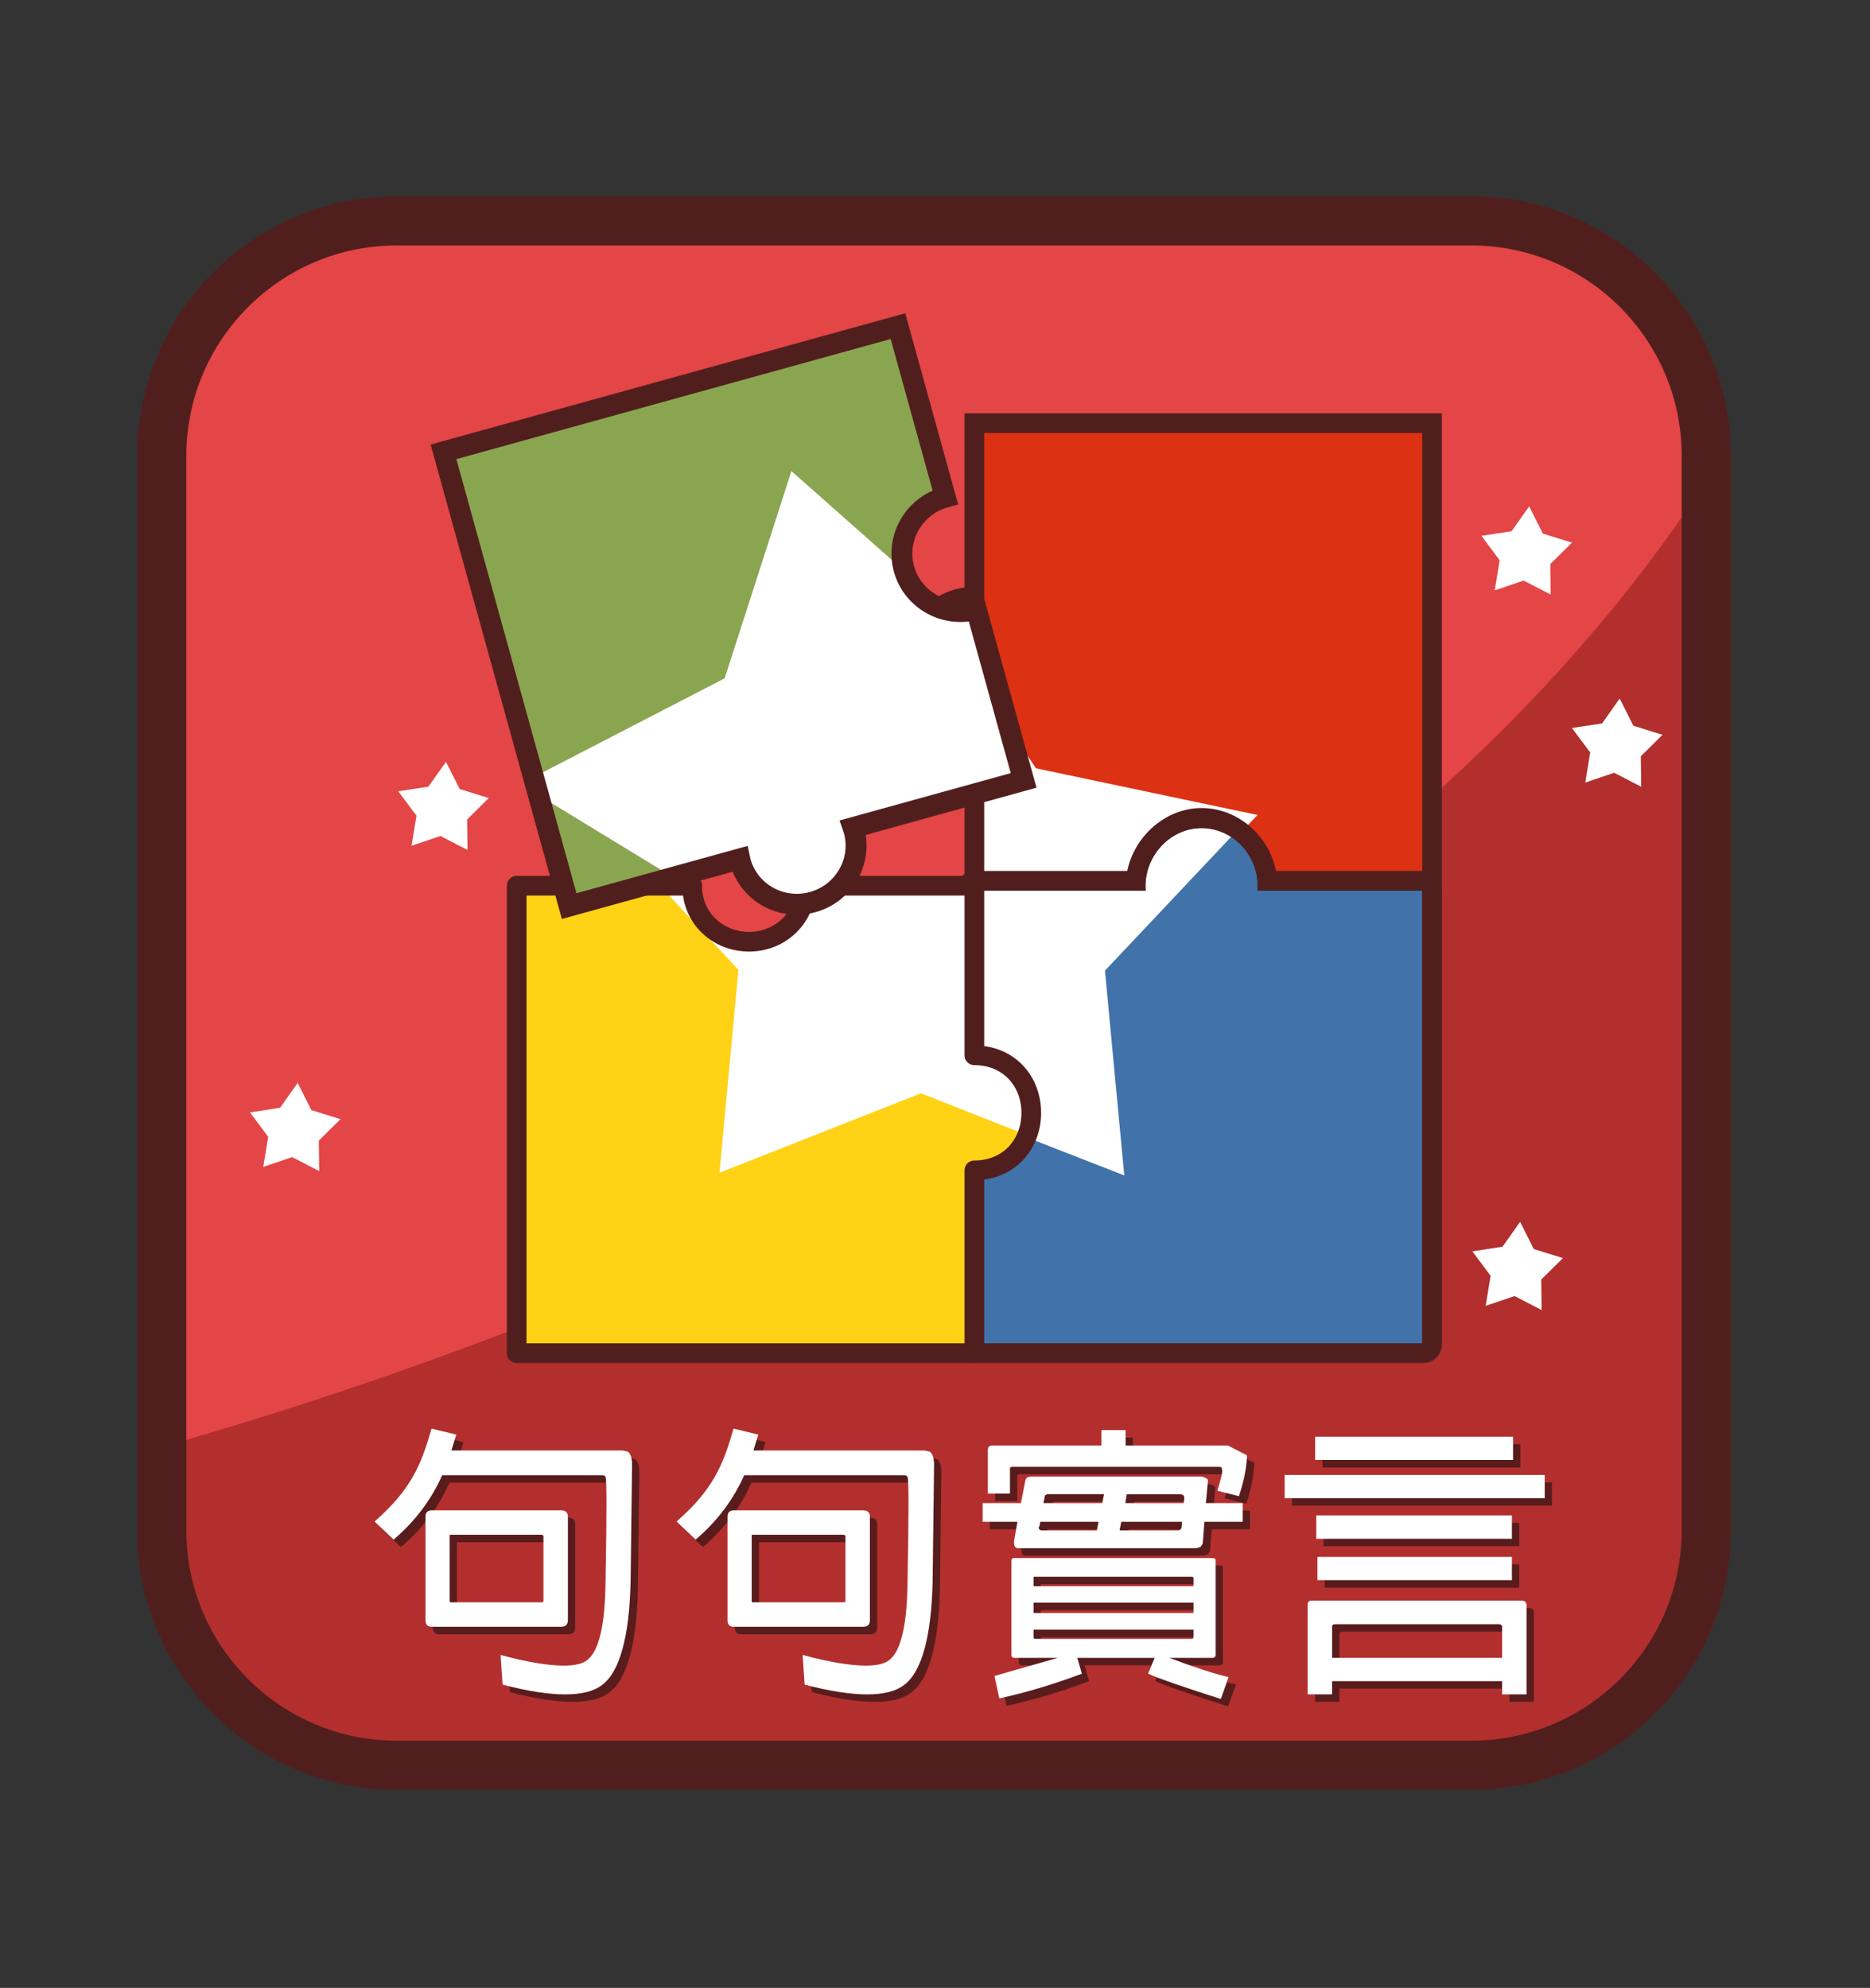 <?xml version="1.0" encoding="utf-8"?>
<!-- Generator: Adobe Illustrator 16.0.0, SVG Export Plug-In . SVG Version: 6.00 Build 0)  -->
<!DOCTYPE svg PUBLIC "-//W3C//DTD SVG 1.1//EN" "http://www.w3.org/Graphics/SVG/1.1/DTD/svg11.dtd">
<svg version="1.1" id="圖層_1" xmlns="http://www.w3.org/2000/svg" xmlns:xlink="http://www.w3.org/1999/xlink" x="0px" y="0px"
	 width="380px" height="404px" viewBox="0 0 380 404" enable-background="new 0 0 380 404" xml:space="preserve">
<rect x="0" y="0" width="380" height="404" fill="#333333" stroke="none"/>
<g>
	<rect x="109" y="95" fill-rule="evenodd" clip-rule="evenodd" fill="#B22F2E" width="190" height="191"/>
	<path fill-rule="evenodd" clip-rule="evenodd" fill="#E44546" d="M346.735,93.649c0-26.361-21.402-47.764-47.765-47.764H80.632
		c-26.361,0-47.765,21.402-47.765,47.764v218.34c0,26.363,21.403,47.766,47.765,47.766h218.339
		c26.362,0,47.765-21.402,47.765-47.766V93.649L346.735,93.649z"/>
	<g>
		<defs>
			<path id="SVGID_11_" d="M346.735,93.649c0-26.361-21.402-47.764-47.765-47.764H80.632c-26.361,0-47.765,21.402-47.765,47.764
				v218.34c0,26.363,21.403,47.766,47.765,47.766h218.339c26.362,0,47.765-21.402,47.765-47.766V93.649L346.735,93.649z"/>
		</defs>
		<clipPath id="SVGID_2_">
			<use xlink:href="#SVGID_11_"  overflow="visible"/>
		</clipPath>
		<path clip-path="url(#SVGID_2_)" fill-rule="evenodd" clip-rule="evenodd" fill="#B22F2E" d="M10.905,299.796
			c0,0,294.424-66.467,361.164-252.99c5.393,273.172-10.131,356.127-10.131,356.127s-248.18-3.428-262.336-5.76
			c-14.157-2.33-96.855-10.24-96.855-10.24L10.905,299.796L10.905,299.796z"/>
	</g>
	<path fill="none" stroke="#501F1D" stroke-width="10" stroke-linecap="round" stroke-linejoin="round" stroke-miterlimit="10" d="
		M346.735,92.649c0-26.361-21.402-47.764-47.765-47.764H80.632c-26.361,0-47.765,21.402-47.765,47.764v218.34
		c0,26.363,21.403,47.766,47.765,47.766h218.339c26.362,0,47.765-21.402,47.765-47.766V92.649L346.735,92.649z"/>
	<g>
		<path fill="#591C1C" d="M91.338,301.32c-2.221,5.027-5.553,9.412-9.879,13.094l-3.857-3.682
			c7.482-6.547,9.47-11.574,11.574-18.882l5.027,1.228l-0.994,3.215h34.781l1.053,0.234c0.525,0.351,0.877,1.228,0.877,2.631
			l-0.293,23.674c-0.233,11.399-2.279,18.531-5.787,21.104c-1.637,1.285-4.15,1.929-7.482,1.929c-3.391,0-7.657-0.644-12.743-1.987
			l-0.409-6.021c5.437,1.462,9.762,2.163,12.802,2.163c2.28,0,3.858-0.351,4.853-1.169c3.565-2.864,3.624-12.744,3.682-16.777
			c0.117-6.488,0.176-11.457,0.176-14.848s-0.059-5.262-0.176-5.494c-0.116-0.293-0.35-0.41-0.643-0.41H91.338z M116.884,330.783
			c0,0.877-0.468,1.344-1.403,1.344H89.234c-0.877,0-1.286-0.467-1.286-1.344v-21.045c0-0.818,0.409-1.286,1.286-1.286h26.246
			c0.936,0,1.403,0.468,1.403,1.286V330.783z M111.623,313.421H93.092c-0.175,0-0.233,0.059-0.233,0.233v13.212
			c0,0.175,0.059,0.292,0.233,0.292h18.531c0.176,0,0.292-0.117,0.292-0.292v-13.212L111.623,313.421z"/>
		<path fill="#591C1C" d="M152.709,301.32c-2.221,5.027-5.553,9.412-9.879,13.094l-3.857-3.682
			c7.482-6.547,9.47-11.574,11.574-18.882l5.027,1.228l-0.994,3.215h34.781l1.053,0.234c0.525,0.351,0.877,1.228,0.877,2.631
			l-0.293,23.674c-0.233,11.399-2.279,18.531-5.787,21.104c-1.637,1.285-4.15,1.929-7.482,1.929c-3.391,0-7.657-0.644-12.743-1.987
			l-0.409-6.021c5.437,1.462,9.762,2.163,12.802,2.163c2.28,0,3.858-0.351,4.853-1.169c3.565-2.864,3.624-12.744,3.682-16.777
			c0.117-6.488,0.176-11.457,0.176-14.848s-0.059-5.262-0.176-5.494c-0.116-0.293-0.35-0.41-0.643-0.41H152.709z M178.255,330.783
			c0,0.877-0.468,1.344-1.403,1.344h-26.246c-0.877,0-1.286-0.467-1.286-1.344v-21.045c0-0.818,0.409-1.286,1.286-1.286h26.246
			c0.936,0,1.403,0.468,1.403,1.286V330.783z M172.994,313.421h-18.531c-0.175,0-0.233,0.059-0.233,0.233v13.212
			c0,0.175,0.059,0.292,0.233,0.292h18.531c0.176,0,0.292-0.117,0.292-0.292v-13.212L172.994,313.421z"/>
		<path fill="#591C1C" d="M246.232,310.791l-0.352,4.442l-0.408,0.643l-0.877,0.292h-36.36c-0.644-0.175-0.701-0.701-0.701-1.402
			l0.701-3.975h-7.073v-3.801h7.775l0.935-4.734l0.292-0.468l0.644-0.175h34.957c0.701,0.233,1.286,0.408,1.169,0.993l-0.409,4.384
			h7.482v3.801H246.232z M225.305,295.299v-3.156h4.91v3.156h20.811l3.858,1.988c-0.059,2.338-0.585,5.086-1.637,8.301l-4.384-1.111
			c0.175-0.584,1.227-4.033,0.935-4.208c0.059-0.351-0.058-0.644-0.526-0.644h-42.146c-0.293,0-0.409,0.117-0.409,0.352v5.086
			h-4.501v-8.887c0-0.584,0.292-0.877,0.877-0.877H225.305z M236.119,338.44h-15.725l0.936,3.215
			c-5.612,2.104-11.166,3.8-16.777,5.027l-0.994-4.56l12.861-3.683h-8.828c-0.408,0-0.584-0.233-0.584-0.644V318.74
			c0-0.408,0.176-0.584,0.584-0.584h40.277c0.409,0,0.643,0.176,0.643,0.584v19.057c0,0.41-0.233,0.644-0.643,0.644h-8.769
			c4.794,1.812,8.827,3.157,12.042,3.917l-1.578,4.442c-7.482-2.397-12.451-4.093-14.789-5.145L236.119,338.44z M211.51,323.885
			h32.501v-1.754l-0.233-0.176h-32.093c-0.175,0-0.233,0.059-0.175,0.176V323.885z M211.51,329.321h32.501v-2.104H211.51V329.321z
			 M244.011,332.711H211.51v1.638l0.175,0.233h32.093l0.233-0.233V332.711z M224.369,312.545l0.352-1.754h-11.867l-0.117,0.818
			c-0.117,0.175-0.175,0.292-0.175,0.408c0,0.234,0.175,0.41,0.526,0.527H224.369z M225.48,306.99l0.351-1.812H214.49
			c-0.525,0-0.76,0.292-0.76,0.818l-0.234,0.993H225.48z M229.338,310.791l-0.351,1.754h11.925c0.644-0.117,0.702-0.352,0.76-1.754
			H229.338z M230.449,305.179l-0.293,1.812h11.867l0.117-0.993c0-0.526-0.293-0.76-0.818-0.818H230.449z"/>
		<path fill="#591C1C" d="M262.533,301.262h52.845v4.735h-52.845V301.262z M272.179,343.176v2.688h-4.969v-18.238
			c0-0.526,0.233-0.818,0.818-0.818h42.673c0.644,0,0.994,0.351,0.994,0.993v18.063h-4.969v-2.688H272.179z M268.73,293.487h40.217
			v4.735H268.73V293.487z M268.963,309.504h39.751v4.735h-39.751V309.504z M269.197,317.922h39.517v4.735h-39.517V317.922z
			 M272.179,338.44h34.548v-6.196c0-0.468-0.234-0.643-0.701-0.643h-33.145c-0.527,0-0.761,0.175-0.702,0.643V338.44z"/>
	</g>
	<g>
		<path fill="#FFFFFF" d="M89.857,299.802c-2.222,5.026-5.554,9.411-9.879,13.094l-3.859-3.683
			c7.482-6.547,9.471-11.574,11.575-18.881l5.026,1.227l-0.993,3.216h34.782l1.052,0.233c0.526,0.352,0.877,1.229,0.877,2.631
			l-0.292,23.675c-0.234,11.399-2.28,18.53-5.787,21.103c-1.637,1.286-4.15,1.93-7.482,1.93c-3.391,0-7.658-0.644-12.744-1.988
			l-0.409-6.021c5.437,1.462,9.763,2.163,12.802,2.163c2.28,0,3.858-0.352,4.852-1.17c3.566-2.863,3.625-12.743,3.684-16.776
			c0.117-6.489,0.176-11.458,0.176-14.849s-0.059-5.261-0.176-5.494c-0.117-0.293-0.352-0.409-0.643-0.409H89.857z M115.402,329.264
			c0,0.877-0.467,1.344-1.402,1.344H87.752c-0.876,0-1.285-0.467-1.285-1.344v-21.045c0-0.818,0.409-1.285,1.285-1.285H114
			c0.936,0,1.402,0.467,1.402,1.285V329.264z M110.142,311.902h-18.53c-0.176,0-0.234,0.059-0.234,0.233v13.212
			c0,0.175,0.059,0.291,0.234,0.291h18.53c0.175,0,0.292-0.116,0.292-0.291v-13.212L110.142,311.902z"/>
		<path fill="#FFFFFF" d="M151.229,299.802c-2.222,5.026-5.554,9.411-9.879,13.094l-3.859-3.683
			c7.482-6.547,9.471-11.574,11.575-18.881l5.026,1.227l-0.993,3.216h34.782l1.052,0.233c0.526,0.352,0.877,1.229,0.877,2.631
			l-0.292,23.675c-0.234,11.399-2.28,18.53-5.787,21.103c-1.637,1.286-4.15,1.93-7.482,1.93c-3.391,0-7.658-0.644-12.744-1.988
			l-0.409-6.021c5.437,1.462,9.763,2.163,12.802,2.163c2.28,0,3.858-0.352,4.852-1.17c3.566-2.863,3.625-12.743,3.684-16.776
			c0.117-6.489,0.176-11.458,0.176-14.849s-0.059-5.261-0.176-5.494c-0.117-0.293-0.352-0.409-0.643-0.409H151.229z
			 M176.773,329.264c0,0.877-0.467,1.344-1.402,1.344h-26.248c-0.876,0-1.285-0.467-1.285-1.344v-21.045
			c0-0.818,0.409-1.285,1.285-1.285h26.248c0.936,0,1.402,0.467,1.402,1.285V329.264z M171.513,311.902h-18.53
			c-0.176,0-0.234,0.059-0.234,0.233v13.212c0,0.175,0.059,0.291,0.234,0.291h18.53c0.175,0,0.292-0.116,0.292-0.291v-13.212
			L171.513,311.902z"/>
		<path fill="#FFFFFF" d="M244.751,309.271l-0.351,4.443l-0.41,0.643l-0.877,0.292h-36.359c-0.643-0.175-0.701-0.702-0.701-1.403
			l0.701-3.975h-7.073v-3.8h7.774l0.936-4.735l0.293-0.467l0.643-0.176h34.957c0.701,0.234,1.286,0.409,1.169,0.994l-0.409,4.384
			h7.482v3.8H244.751z M223.823,293.78v-3.156h4.911v3.156h20.81l3.858,1.987c-0.059,2.339-0.584,5.086-1.637,8.301l-4.385-1.11
			c0.176-0.585,1.229-4.033,0.936-4.208c0.059-0.352-0.059-0.644-0.525-0.644h-42.147c-0.292,0-0.409,0.116-0.409,0.351v5.086
			h-4.502v-8.886c0-0.585,0.293-0.877,0.877-0.877H223.823z M234.638,336.922h-15.725l0.935,3.215
			c-5.611,2.104-11.164,3.799-16.776,5.027l-0.993-4.561l12.859-3.682h-8.826c-0.41,0-0.585-0.234-0.585-0.644v-19.057
			c0-0.409,0.175-0.585,0.585-0.585h40.276c0.409,0,0.644,0.176,0.644,0.585v19.057c0,0.409-0.234,0.644-0.644,0.644h-8.769
			c4.793,1.812,8.826,3.156,12.042,3.916l-1.579,4.443c-7.482-2.397-12.451-4.093-14.789-5.145L234.638,336.922z M210.027,322.365
			h32.502v-1.754l-0.234-0.175h-32.092c-0.176,0-0.234,0.059-0.176,0.175V322.365z M210.027,327.803h32.502v-2.105h-32.502V327.803z
			 M242.529,331.192h-32.502v1.638l0.176,0.232h32.092l0.234-0.232V331.192z M222.889,311.025l0.35-1.754h-11.866l-0.116,0.818
			c-0.117,0.176-0.176,0.293-0.176,0.409c0,0.233,0.176,0.409,0.525,0.526H222.889z M223.998,305.472l0.352-1.812h-11.341
			c-0.526,0-0.76,0.292-0.76,0.818l-0.233,0.993H223.998z M227.857,309.271l-0.352,1.754h11.926c0.643-0.117,0.701-0.352,0.76-1.754
			H227.857z M228.967,303.66l-0.291,1.812h11.866l0.116-0.993c0-0.526-0.291-0.76-0.818-0.818H228.967z"/>
		<path fill="#FFFFFF" d="M261.052,299.743h52.845v4.735h-52.845V299.743z M270.697,341.656v2.689h-4.969v-18.238
			c0-0.527,0.234-0.818,0.818-0.818h42.674c0.643,0,0.993,0.35,0.993,0.993v18.063h-4.969v-2.689H270.697z M267.248,291.969h40.219
			v4.734h-40.219V291.969z M267.482,307.985h39.75v4.735h-39.75V307.985z M267.716,316.403h39.517v4.735h-39.517V316.403z
			 M270.697,336.922h34.548v-6.197c0-0.467-0.233-0.643-0.702-0.643h-33.145c-0.525,0-0.76,0.176-0.701,0.643V336.922z"/>
	</g>
	<g>
		<defs>
			<path id="XMLID_3_" d="M198,86v35.276c-7,0-11.596,5.133-11.596,11.459S191,144.192,198,144.192V180h35.658
				c-0.009-2-0.03-0.807-0.03-0.999c0-6.324,5.194-11.674,11.599-11.674c6.405,0,11.599,5.457,11.599,11.785
				c0,0.188-0.02-1.112-0.028,0.888H291V86H198z"/>
		</defs>
		<use xlink:href="#XMLID_3_"  overflow="visible" fill-rule="evenodd" clip-rule="evenodd" fill="#DD3114"/>
		<clipPath id="XMLID_12_">
			<use xlink:href="#XMLID_3_"  overflow="visible"/>
		</clipPath>
		<polygon clip-path="url(#XMLID_12_)" fill-rule="evenodd" clip-rule="evenodd" fill="#FFFFFF" points="186.673,120.112 
			210.508,156.138 255.543,165.624 225.238,197.372 229.238,239.255 186.673,222.854 144.109,239.255 148.108,197.372 
			117.806,165.624 162.843,156.138 186.673,120.112 		"/>
		
			<use xlink:href="#XMLID_3_"  overflow="visible" fill-rule="evenodd" clip-rule="evenodd" fill="none" stroke="#501F1D" stroke-width="4" stroke-miterlimit="10"/>
	</g>
	<g>
		<defs>
			<path id="SVGID_13_" d="M198,237.442V273h91v-92h-33.485c0.009,0,0.027-0.886,0.027-1.074c0-6.287-5.097-11.642-11.385-11.642
				c-6.286,0-11.385,5.484-11.385,11.773c0,0.186,0.021,0.943,0.029,0.943H198v33.673c7,0,11.385,5.098,11.385,11.385
				C209.385,232.343,205,237.442,198,237.442z"/>
		</defs>
		<use xlink:href="#SVGID_13_"  overflow="visible" fill-rule="evenodd" clip-rule="evenodd" fill="#4173AA"/>
		<clipPath id="SVGID_4_">
			<use xlink:href="#SVGID_13_"  overflow="visible"/>
		</clipPath>
		<polygon clip-path="url(#SVGID_4_)" fill-rule="evenodd" clip-rule="evenodd" fill="#FFFFFF" points="186.681,120.497 
			210.077,156.29 254.284,165.718 224.537,197.261 228.464,238.876 186.681,222.579 144.899,238.876 148.825,197.261 
			119.08,165.718 163.288,156.29 186.681,120.497 		"/>
	</g>
	<g id="XMLID_4_">
		<path fill="#501F1D" d="M244.157,168.306c6.288,0,11.385,5.334,11.385,11.622c0,0.188-0.019,1.073-0.027,1.073H289v92h-91v-35.558
			c7,0,11.385-5.1,11.385-11.385c0-6.287-4.385-11.385-11.385-11.385V181h34.802c-0.009,0-0.029-0.747-0.029-0.932
			C232.772,173.779,237.871,168.306,244.157,168.306 M244.157,164.217c-7.337,0-13.672,5.783-15.089,12.783h-30.869
			c-2.209,0-4.199,1.88-4.199,4.089v33.584c0,2.209,1.891,4,4.1,4c5.102,0,7.435,3.709,7.435,7.385s-2.358,7.385-7.46,7.385
			c-2.209,0-4.074,1.791-4.074,4v35.646c0,2.209,1.99,3.911,4.199,3.911h91c2.209,0,3.801-1.702,3.801-3.911v-92
			c0-2.209-1.592-4.089-3.801-4.089h-29.918C257.948,170,251.674,164.217,244.157,164.217L244.157,164.217z"/>
	</g>
	<g>
		<defs>
			<path id="XMLID_1_" d="M198,275v-37.157c7,0,11.562-5.234,11.562-11.689c0-6.453-4.562-11.686-11.562-11.686V180h-34.239
				c0.008,0,0.027-0.208,0.027-0.014c0,6.451-5.176,11.398-11.561,11.398s-11.561-4.797-11.561-11.254
				c0-0.191,0.02-0.129,0.028-0.129H105v95H198z"/>
		</defs>
		<use xlink:href="#XMLID_1_"  overflow="visible" fill-rule="evenodd" clip-rule="evenodd" fill="#FFD215"/>
		<clipPath id="XMLID_13_">
			<use xlink:href="#XMLID_1_"  overflow="visible"/>
		</clipPath>
		<polygon clip-path="url(#XMLID_13_)" fill-rule="evenodd" clip-rule="evenodd" fill="#FFFFFF" points="187.154,121.036 
			210.086,156.503 253.413,165.843 224.258,197.101 228.106,238.335 187.154,222.188 146.205,238.335 150.053,197.101 
			120.899,165.843 164.228,156.503 187.154,121.036 		"/>
		
			<use xlink:href="#XMLID_1_"  overflow="visible" fill-rule="evenodd" clip-rule="evenodd" fill="none" stroke="#501F1D" stroke-width="4" stroke-linejoin="round" stroke-miterlimit="10"/>
	</g>
	<g>
		<defs>
			<path id="XMLID_6_" d="M192.088,101.038l-9.613-34.758l-92.35,25.545l25.535,92.322l34.662-9.588
				c0.039,0.189,0.07,0.377,0.123,0.564c1.741,6.295,8.324,9.971,14.698,8.207c6.375-1.764,10.131-8.299,8.392-14.594
				c-0.054-0.189-0.122-0.367-0.184-0.549l34.659-9.588l-9.614-34.758c-6.375,1.762-12.956-1.91-14.697-8.209
				C181.958,109.337,185.712,102.806,192.088,101.038z"/>
		</defs>
		<use xlink:href="#XMLID_6_"  overflow="visible" fill-rule="evenodd" clip-rule="evenodd" fill="#8AA550"/>
		<clipPath id="XMLID_14_">
			<use xlink:href="#XMLID_6_"  overflow="visible"/>
		</clipPath>
		<polygon clip-path="url(#XMLID_14_)" fill-rule="evenodd" clip-rule="evenodd" fill="#FFFFFF" points="160.82,95.735 
			193.952,125.063 240.648,122.388 219.579,162.001 234.873,202.458 188.718,197.614 151.475,225.296 144.02,182.69 
			105.712,159.339 147.257,137.851 160.82,95.735 		"/>
		
			<use xlink:href="#XMLID_6_"  overflow="visible" fill-rule="evenodd" clip-rule="evenodd" fill="none" stroke="#501F1D" stroke-width="4.252" stroke-miterlimit="10"/>
	</g>
	<polygon fill-rule="evenodd" clip-rule="evenodd" fill="#FFFFFF" points="310.738,102.905 313.521,108.438 319.436,110.276 
		315.033,114.634 315.113,120.827 309.609,117.987 303.744,119.976 304.744,113.862 301.039,108.899 307.162,107.962 
		310.738,102.905 	"/>
	<polygon fill-rule="evenodd" clip-rule="evenodd" fill="#FFFFFF" points="329.135,141.964 331.918,147.495 337.832,149.335 
		333.43,153.692 333.51,159.886 328.006,157.046 322.141,159.032 323.141,152.921 319.436,147.958 325.559,147.021 329.135,141.964 
			"/>
	<polygon fill-rule="evenodd" clip-rule="evenodd" fill="#FFFFFF" points="90.626,154.817 93.409,160.349 99.323,162.188 
		94.921,166.546 95.001,172.739 89.497,169.899 83.632,171.886 84.632,165.774 80.927,160.812 87.05,159.874 90.626,154.817 	"/>
	<polygon fill-rule="evenodd" clip-rule="evenodd" fill="#FFFFFF" points="308.898,248.313 311.682,253.845 317.596,255.685 
		313.193,260.042 313.273,266.235 307.77,263.396 301.904,265.382 302.904,259.271 299.199,254.308 305.322,253.37 308.898,248.313 
			"/>
	<polygon fill-rule="evenodd" clip-rule="evenodd" fill="#FFFFFF" points="60.491,220.075 63.274,225.608 69.188,227.446 
		64.786,231.804 64.866,237.997 59.362,235.157 53.497,237.146 54.497,231.032 50.792,226.069 56.915,225.132 60.491,220.075 	"/>
</g>
</svg>
